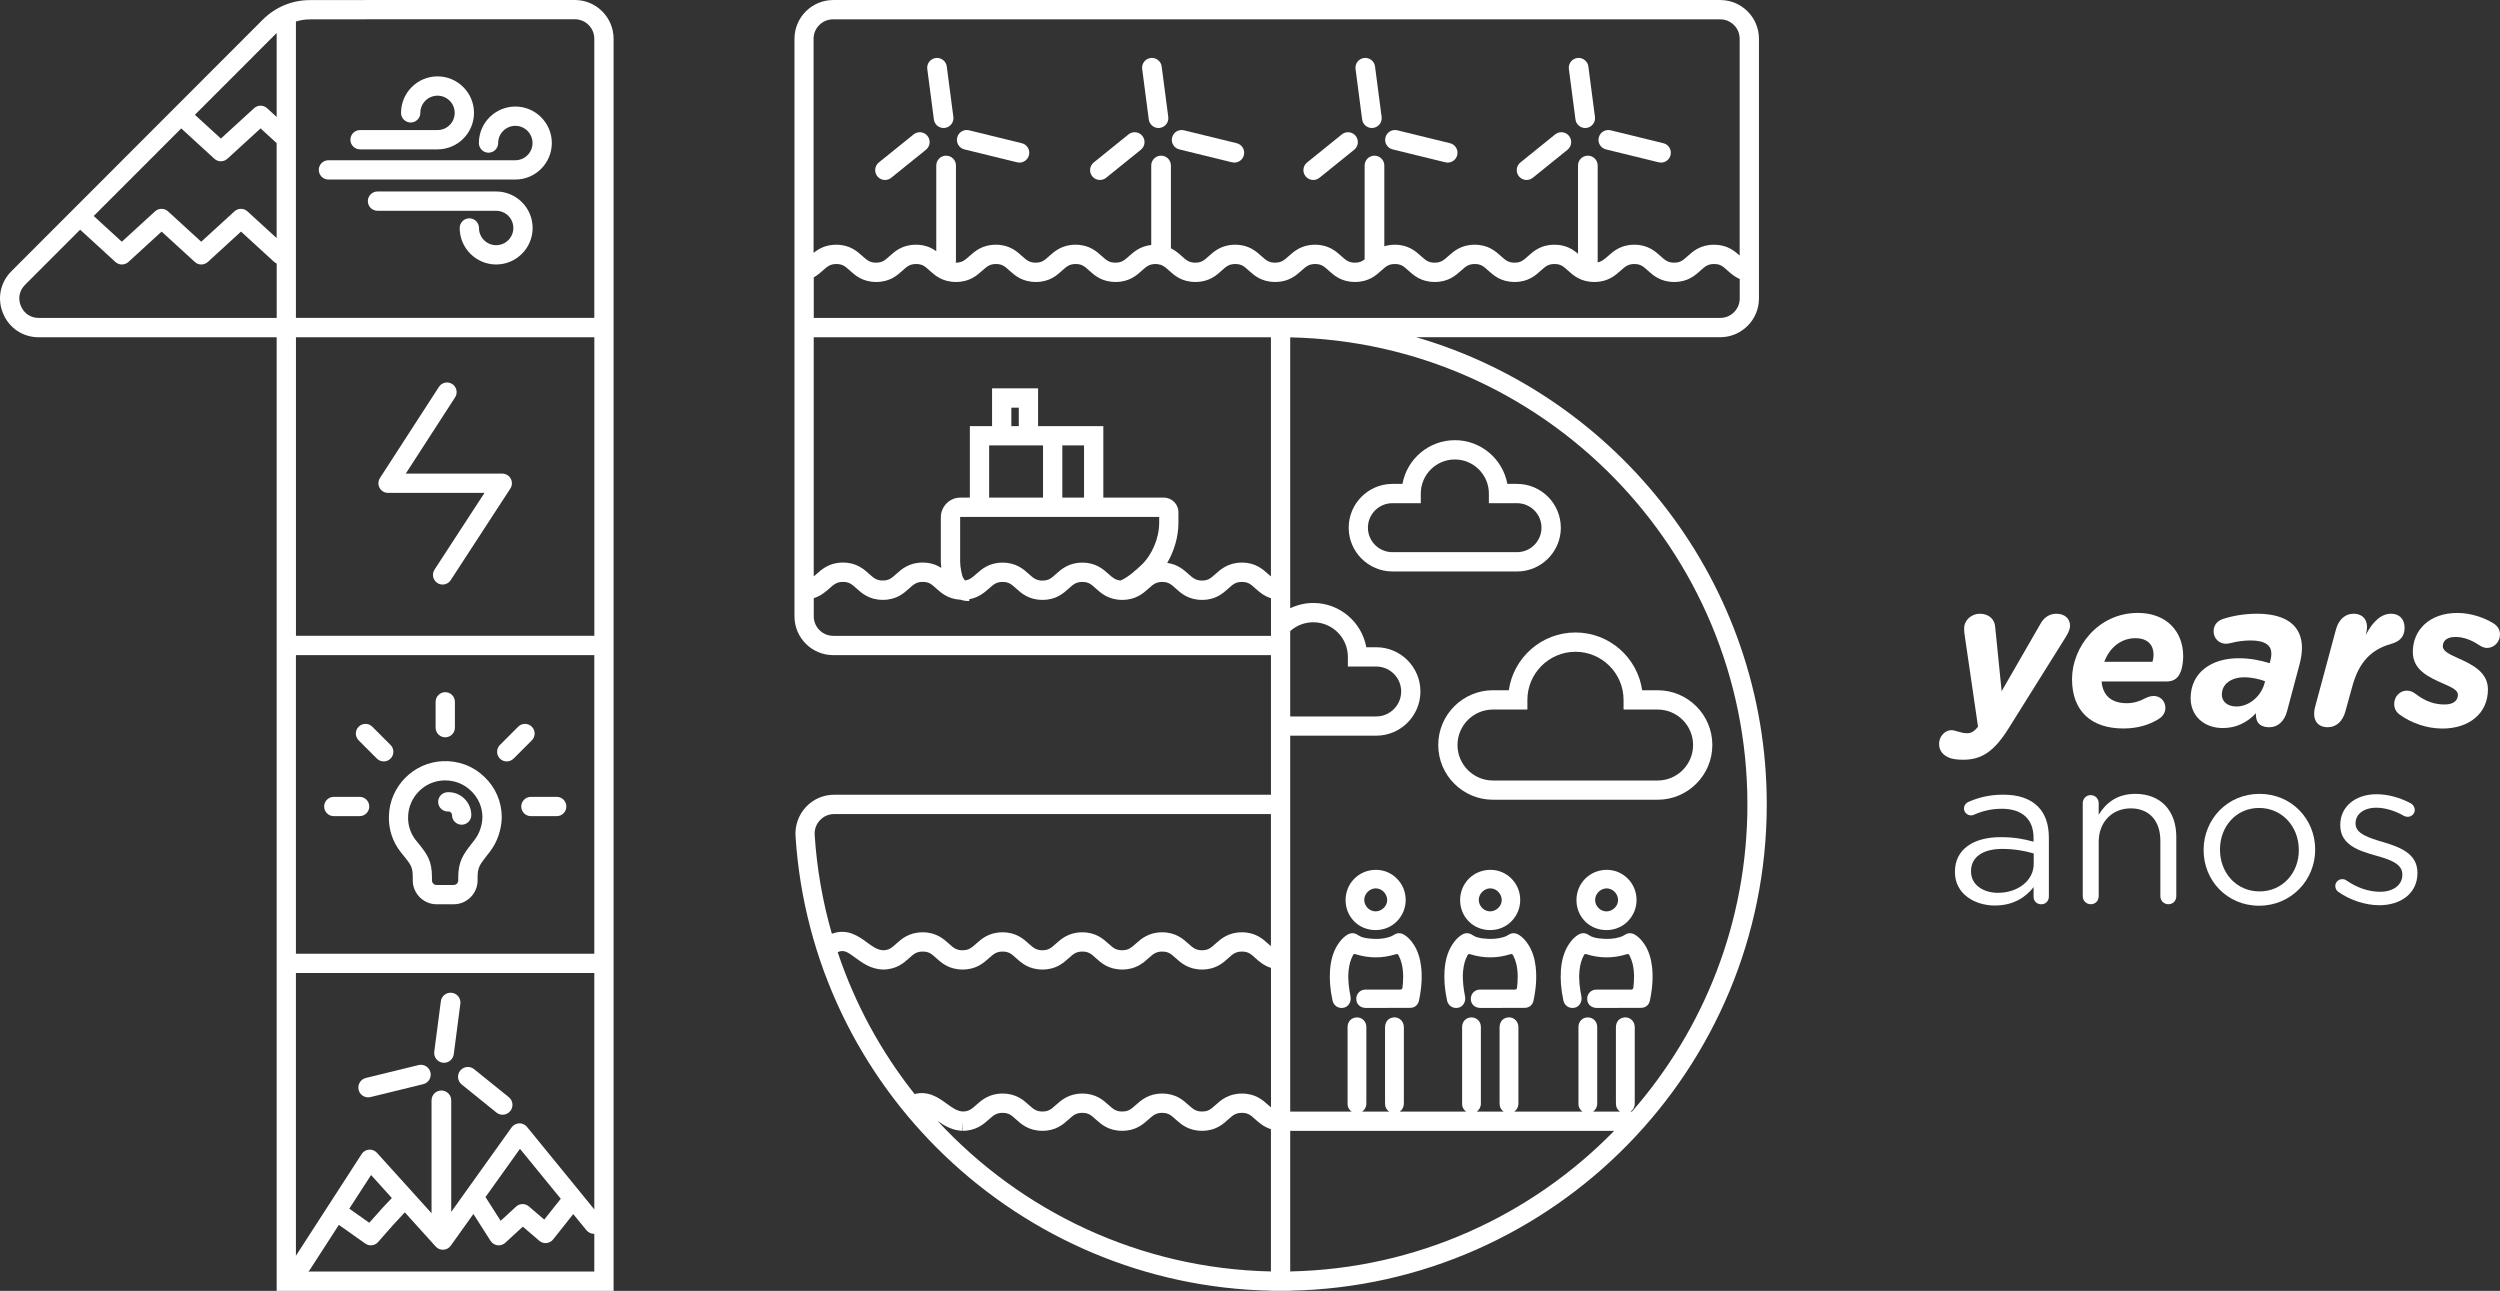 <?xml version="1.0" encoding="UTF-8"?>
<svg xmlns="http://www.w3.org/2000/svg" width="612" height="316" viewBox="0 0 612 316" fill="none">
  <rect x="0" y="0" width="612" height="316" fill="#333333" stroke="none"/>
  <g clip-path="url(#clip0_3154_25985)">
    <path d="M140.731 0H96.369L75.886 0.024C71.51 0.024 67.399 1.736 64.308 4.829L2.803 66.383C0.04 69.147 -0.746 73.1 0.747 76.716C2.24 80.324 5.597 82.565 9.499 82.565H67.728V316H150.206V9.481C150.206 4.258 145.958 0 140.731 0ZM75.894 4.741L96.377 4.716H140.731C143.349 4.716 145.485 6.854 145.485 9.473V77.809H72.441V5.263C73.541 4.925 74.706 4.741 75.894 4.741ZM44.379 31.448L52.48 38.864C52.93 39.274 53.5 39.483 54.07 39.483C54.64 39.483 55.21 39.274 55.66 38.864L63.786 31.432L67.72 35.032V58.284L60.574 51.744C59.675 50.916 58.294 50.916 57.386 51.744L49.261 59.176L41.135 51.744C40.236 50.916 38.855 50.916 37.947 51.744L29.821 59.176L22.94 52.877L44.355 31.448H44.379ZM67.648 8.163C67.648 8.163 67.704 8.115 67.728 8.091V28.636L65.384 26.491C64.484 25.663 63.103 25.663 62.196 26.491L54.07 33.923L47.711 28.106L67.64 8.163H67.648ZM5.107 74.9C4.344 73.06 4.73 71.124 6.135 69.718L19.616 56.227L28.248 64.126C29.147 64.953 30.528 64.953 31.435 64.126L39.561 56.693L47.687 64.126C48.586 64.953 49.967 64.953 50.874 64.126L59 56.693L67.118 64.126C67.303 64.294 67.511 64.423 67.736 64.519V77.833H9.499C7.508 77.833 5.87 76.732 5.107 74.9ZM75.477 311.276C75.621 311.147 75.749 310.994 75.862 310.826L82.952 299.85L89.424 304.422C89.833 304.711 90.315 304.856 90.781 304.856C91.447 304.856 92.105 304.575 92.571 304.036C94.827 301.417 97.477 298.468 99.099 296.781L106.671 305.161C107.152 305.691 107.843 305.981 108.558 305.932C109.272 305.892 109.931 305.531 110.34 304.952L115.888 297.183L120.096 303.771C120.473 304.358 121.091 304.751 121.782 304.84C121.886 304.856 121.983 304.856 122.087 304.856C122.673 304.856 123.243 304.639 123.685 304.237L127.989 300.284L132.019 303.747C132.509 304.165 133.136 304.366 133.778 304.301C134.412 304.237 134.998 303.924 135.4 303.418L140.33 297.207L143.582 301.184C144.064 301.778 144.778 302.068 145.485 302.044V311.276H75.477ZM85.513 295.881L90.837 287.645L95.927 293.278C94.779 294.435 93.053 296.291 90.395 299.336L85.513 295.881ZM118.843 293.045L127.29 281.233L137.279 293.462L133.232 298.556L129.466 295.327C128.559 294.547 127.218 294.571 126.335 295.383L122.561 298.854C121.26 296.813 119.494 294.057 118.851 293.045H118.843ZM145.485 296.058L142.12 291.936C142.12 291.936 142.12 291.936 142.12 291.928L129 275.858C128.535 275.288 127.836 274.974 127.097 274.99C126.367 275.015 125.684 275.376 125.251 275.979L110.461 296.668V269.366C110.461 268.032 109.385 266.956 108.052 266.956C106.719 266.956 105.643 268.032 105.643 269.366V296.998L92.274 282.206C91.784 281.659 91.062 281.378 90.331 281.434C89.6 281.491 88.934 281.892 88.54 282.503L72.441 307.403V238.183H145.485V296.05V296.058ZM145.485 233.467H72.441V160.374H145.485V233.467ZM72.449 155.65V82.557H145.493V155.65H72.449Z" fill="white"></path>
    <path d="M346.645 82.549H421.117C426.336 82.549 430.592 78.299 430.592 73.068V9.489C430.592 4.266 426.345 0.008 421.117 0.008H203.963C198.743 0.008 194.488 4.258 194.488 9.489V150.893C194.488 156.116 198.735 160.374 203.963 160.374H311.131V194.554H204.195C201.554 194.554 199.105 195.615 197.298 197.543C195.508 199.456 194.576 202.059 194.745 204.686C198.711 266.313 249.618 314.755 311.139 315.96V315.992H315.86V315.96C380.392 314.698 432.503 261.781 432.503 196.908C432.503 142.762 396.194 96.94 346.661 82.541L346.645 82.549ZM236.193 142.087C236.144 142.047 236.104 141.999 236.08 141.967L236.056 141.838L235.815 141.517C235.47 140.986 235.044 138.793 235.044 137.548V126.62C235.044 126.58 235.076 126.54 235.117 126.54H283.767V128.026C283.759 131.779 281.992 135.924 279.359 138.367C278.371 139.291 276.139 141.38 274.316 142.103C273.039 142.007 272.389 141.428 271.385 140.528C270.077 139.347 268.278 137.732 264.954 137.732C261.63 137.732 259.791 139.355 258.474 140.544C257.374 141.533 256.716 142.127 255.198 142.127C253.681 142.127 252.982 141.525 251.874 140.528C250.565 139.347 248.767 137.732 245.434 137.732C242.102 137.732 240.296 139.347 238.971 140.528C237.999 141.396 237.357 141.959 236.201 142.095L236.193 142.087ZM249.401 104.324H247.578V99.792H249.401V104.324ZM255.335 109.04V121.815H242.142V109.04H255.335ZM265.371 121.815H260.056V109.04H265.371V121.815ZM284.907 121.815H270.093V104.324H254.122V95.068H242.857V104.324H237.421V121.815H235.101C232.475 121.815 230.323 123.969 230.315 126.604V137.556C230.315 137.829 230.347 138.359 230.411 139.018C229.295 138.303 227.858 137.716 225.867 137.716C222.51 137.716 220.704 139.339 219.387 140.528C218.287 141.517 217.629 142.111 216.111 142.111C214.593 142.111 213.895 141.509 212.787 140.512C211.478 139.331 209.68 137.716 206.355 137.716C203.031 137.716 201.217 139.331 199.892 140.512C199.643 140.729 199.418 140.93 199.201 141.107V82.557H311.123V141.115C310.906 140.938 310.689 140.737 310.44 140.52C309.132 139.339 307.333 137.724 304.009 137.724C300.685 137.724 298.846 139.347 297.529 140.536C296.429 141.525 295.771 142.119 294.253 142.119C292.736 142.119 292.037 141.517 290.929 140.52C289.789 139.5 288.287 138.15 285.734 137.805C287.452 134.864 288.472 131.377 288.48 128.026V125.383C288.48 123.422 286.874 121.815 284.907 121.815ZM421.117 77.825H199.209V67.91C200.108 67.388 200.815 66.769 201.417 66.231C202.541 65.234 203.216 64.632 204.749 64.632C206.283 64.632 206.933 65.226 208.025 66.215C209.342 67.404 211.149 69.027 214.505 69.027C217.861 69.027 219.628 67.412 220.945 66.231C222.053 65.234 222.719 64.632 224.269 64.632C225.819 64.632 226.453 65.226 227.545 66.215C228.862 67.404 230.668 69.027 234.025 69.027C237.381 69.027 239.163 67.412 240.488 66.231C241.612 65.234 242.287 64.632 243.82 64.632C245.354 64.632 246.004 65.226 247.096 66.215C248.413 67.404 250.22 69.027 253.576 69.027C256.932 69.027 258.699 67.412 260.008 66.231C261.116 65.234 261.782 64.632 263.332 64.632C264.882 64.632 265.516 65.226 266.608 66.215C267.925 67.404 269.731 69.027 273.088 69.027C276.444 69.027 278.226 67.412 279.551 66.231C280.675 65.234 281.35 64.632 282.883 64.632C283.084 64.632 283.269 64.64 283.446 64.664C283.638 64.736 283.847 64.776 284.056 64.793C284.835 65.034 285.397 65.524 286.159 66.215C287.476 67.404 289.283 69.027 292.639 69.027C295.995 69.027 297.762 67.412 299.079 66.231C300.187 65.234 300.853 64.632 302.403 64.632C303.953 64.632 304.587 65.226 305.679 66.215C306.996 67.404 308.802 69.027 312.159 69.027C315.515 69.027 317.297 67.412 318.622 66.231C319.746 65.234 320.421 64.632 321.954 64.632C323.488 64.632 324.138 65.226 325.23 66.215C326.547 67.404 328.354 69.027 331.71 69.027C335.066 69.027 336.833 67.412 338.15 66.231C339.258 65.234 339.924 64.632 341.474 64.632C343.024 64.632 343.658 65.226 344.75 66.215C346.067 67.404 347.873 69.027 351.23 69.027C354.586 69.027 356.368 67.412 357.693 66.231C358.817 65.234 359.492 64.632 361.025 64.632C362.559 64.632 363.209 65.226 364.301 66.215C365.618 67.404 367.425 69.027 370.781 69.027C374.137 69.027 375.904 67.412 377.213 66.231C378.321 65.234 378.987 64.632 380.537 64.632C382.087 64.632 382.721 65.226 383.813 66.215C385.13 67.404 386.936 69.027 390.293 69.027C393.649 69.027 395.431 67.412 396.756 66.231C397.88 65.234 398.555 64.632 400.088 64.632C401.622 64.632 402.272 65.226 403.364 66.215C404.681 67.404 406.488 69.027 409.844 69.027C413.2 69.027 414.967 67.412 416.284 66.231C417.392 65.234 418.058 64.632 419.608 64.632C421.158 64.632 421.792 65.226 422.884 66.215C423.647 66.906 424.586 67.733 425.887 68.312V73.068C425.887 75.688 423.751 77.825 421.133 77.825H421.117ZM203.963 4.733H421.117C423.735 4.733 425.871 6.87 425.871 9.489V62.567C424.57 61.402 422.796 59.907 419.592 59.907C416.236 59.907 414.429 61.53 413.112 62.719C412.012 63.708 411.354 64.302 409.836 64.302C408.319 64.302 407.62 63.7 406.512 62.703C405.203 61.522 403.405 59.907 400.08 59.907C396.756 59.907 394.942 61.522 393.617 62.703C392.709 63.507 392.091 64.053 391.071 64.23C391.096 64.094 391.112 63.949 391.112 63.804V40.519C391.112 39.186 390.036 38.109 388.703 38.109C387.37 38.109 386.294 39.186 386.294 40.519V62.125C385.041 61.056 383.331 59.907 380.521 59.907C377.165 59.907 375.358 61.53 374.041 62.719C372.941 63.708 372.283 64.302 370.765 64.302C369.248 64.302 368.549 63.7 367.441 62.703C366.132 61.522 364.334 59.907 361.001 59.907C357.669 59.907 355.863 61.522 354.538 62.703C353.414 63.7 352.739 64.302 351.206 64.302C349.672 64.302 348.989 63.7 347.881 62.703C346.573 61.522 344.774 59.907 341.45 59.907C340.462 59.907 339.627 60.06 338.88 60.285V40.519C338.88 39.186 337.804 38.109 336.472 38.109C335.139 38.109 334.063 39.186 334.063 40.519V63.491C333.396 64.005 332.754 64.302 331.694 64.302C330.144 64.302 329.478 63.7 328.37 62.703C327.061 61.522 325.263 59.907 321.93 59.907C318.598 59.907 316.792 61.522 315.467 62.703C314.343 63.7 313.668 64.302 312.135 64.302C310.601 64.302 309.918 63.7 308.81 62.703C307.502 61.522 305.703 59.907 302.371 59.907C299.039 59.907 297.208 61.53 295.891 62.719C294.791 63.708 294.133 64.302 292.615 64.302C291.098 64.302 290.399 63.7 289.291 62.703C288.6 62.077 287.757 61.338 286.641 60.775V40.519C286.641 39.186 285.565 38.109 284.232 38.109C282.9 38.109 281.824 39.186 281.824 40.519V59.972C279.142 60.261 277.568 61.651 276.388 62.703C275.264 63.7 274.589 64.302 273.055 64.302C271.522 64.302 270.839 63.7 269.731 62.703C268.423 61.522 266.624 59.907 263.292 59.907C259.96 59.907 258.129 61.53 256.812 62.719C255.712 63.708 255.054 64.302 253.536 64.302C252.018 64.302 251.32 63.7 250.212 62.703C248.903 61.522 247.105 59.907 243.772 59.907C240.44 59.907 238.633 61.522 237.309 62.703C236.185 63.7 235.51 64.302 233.976 64.302C233.976 64.302 233.968 64.302 233.96 64.302C233.993 64.142 234.017 63.973 234.017 63.804V40.519C234.017 39.186 232.941 38.109 231.608 38.109C230.275 38.109 229.199 39.186 229.199 40.519V61.498C228.027 60.655 226.485 59.907 224.221 59.907C220.864 59.907 219.058 61.53 217.741 62.719C216.641 63.708 215.983 64.302 214.465 64.302C212.947 64.302 212.249 63.7 211.141 62.703C209.832 61.522 208.033 59.907 204.701 59.907C202.084 59.907 200.406 60.912 199.161 61.908V9.489C199.161 6.87 201.297 4.733 203.914 4.733H203.963ZM203.963 155.65C201.345 155.65 199.209 153.513 199.209 150.893V146.434C200.944 145.88 202.116 144.859 203.039 144.048C204.163 143.051 204.838 142.449 206.371 142.449C207.905 142.449 208.555 143.043 209.647 144.032C210.964 145.221 212.771 146.844 216.127 146.844C219.483 146.844 221.25 145.229 222.567 144.048C223.675 143.051 224.341 142.449 225.891 142.449C227.441 142.449 228.075 143.043 229.167 144.032C230.411 145.156 232.106 146.651 235.125 146.812C235.719 147.012 236.393 147.133 237.148 147.133C237.188 147.133 237.228 147.133 237.277 147.133V146.691C239.589 146.273 241.026 145.02 242.11 144.056C243.234 143.059 243.909 142.457 245.442 142.457C246.976 142.457 247.626 143.051 248.718 144.04C250.035 145.229 251.842 146.852 255.198 146.852C258.554 146.852 260.321 145.237 261.638 144.056C262.746 143.059 263.412 142.457 264.962 142.457C266.512 142.457 267.146 143.051 268.238 144.04C269.555 145.229 271.361 146.852 274.718 146.852C278.074 146.852 279.856 145.237 281.181 144.056C282.305 143.059 282.98 142.457 284.513 142.457C286.047 142.457 286.697 143.051 287.789 144.04C289.106 145.229 290.913 146.852 294.269 146.852C297.625 146.852 299.392 145.237 300.701 144.056C301.809 143.059 302.475 142.457 304.025 142.457C305.575 142.457 306.209 143.051 307.301 144.04C308.216 144.867 309.388 145.896 311.139 146.45V155.666H203.971L203.963 155.65ZM315.844 154.501C317.402 153.095 319.377 152.331 321.489 152.331C326.162 152.331 329.96 156.132 329.96 160.808V163.17H336.905C340.27 163.17 343.008 165.91 343.008 169.277C343.008 172.643 340.27 175.383 336.905 175.383H315.844V154.509V154.501ZM235.695 272.098C234.29 272.018 233.077 271.142 231.688 270.129C229.833 268.788 227.256 266.924 223.892 267.823C215.742 257.547 209.31 245.824 205.063 233.089C206.572 232.39 207.504 233.073 209.407 234.471C211.085 235.7 213.164 237.227 216.031 237.34H216.127C219.459 237.34 221.25 235.725 222.567 234.543C223.675 233.547 224.341 232.944 225.891 232.944C227.441 232.944 228.075 233.539 229.167 234.527C230.484 235.716 232.29 237.34 235.647 237.34C239.003 237.34 240.785 235.725 242.11 234.543C243.234 233.547 243.909 232.944 245.442 232.944C246.976 232.944 247.626 233.539 248.718 234.527C250.035 235.716 251.842 237.34 255.198 237.34C258.554 237.34 260.321 235.725 261.638 234.543C262.746 233.547 263.412 232.944 264.962 232.944C266.512 232.944 267.146 233.539 268.238 234.527C269.555 235.716 271.361 237.34 274.718 237.34C278.074 237.34 279.856 235.725 281.181 234.543C282.305 233.547 282.98 232.944 284.513 232.944C286.047 232.944 286.697 233.539 287.789 234.527C289.106 235.716 290.913 237.34 294.269 237.34C297.625 237.34 299.392 235.725 300.701 234.543C301.809 233.547 302.475 232.944 304.025 232.944C305.575 232.944 306.209 233.539 307.301 234.527C308.216 235.355 309.388 236.383 311.139 236.938V271.094C310.922 270.917 310.705 270.716 310.456 270.499C309.148 269.318 307.349 267.703 304.025 267.703C300.701 267.703 298.862 269.326 297.545 270.515C296.445 271.503 295.787 272.098 294.269 272.098C292.752 272.098 292.053 271.495 290.945 270.499C289.636 269.318 287.838 267.703 284.505 267.703C281.173 267.703 279.367 269.318 278.042 270.499C276.918 271.495 276.243 272.098 274.71 272.098C273.176 272.098 272.493 271.495 271.385 270.499C270.077 269.318 268.278 267.703 264.954 267.703C261.63 267.703 259.791 269.326 258.474 270.515C257.374 271.503 256.716 272.098 255.198 272.098C253.681 272.098 252.982 271.495 251.874 270.499C250.565 269.318 248.767 267.703 245.434 267.703C242.102 267.703 240.296 269.318 238.971 270.499C237.863 271.487 237.188 272.082 235.703 272.098H235.695ZM200.735 200.781C201.642 199.817 202.863 199.287 204.187 199.287H311.123V231.619C310.906 231.442 310.689 231.241 310.44 231.024C309.132 229.843 307.333 228.228 304.009 228.228C300.685 228.228 298.846 229.851 297.529 231.04C296.429 232.029 295.771 232.623 294.253 232.623C292.736 232.623 292.037 232.02 290.929 231.024C289.62 229.843 287.822 228.228 284.489 228.228C281.157 228.228 279.351 229.843 278.026 231.024C276.902 232.02 276.227 232.623 274.693 232.623C273.16 232.623 272.477 232.02 271.369 231.024C270.061 229.843 268.262 228.228 264.938 228.228C261.614 228.228 259.775 229.851 258.458 231.04C257.358 232.029 256.7 232.623 255.182 232.623C253.665 232.623 252.966 232.02 251.858 231.024C250.549 229.843 248.751 228.228 245.418 228.228C242.086 228.228 240.28 229.843 238.955 231.024C237.831 232.02 237.156 232.623 235.622 232.623C234.089 232.623 233.406 232.02 232.298 231.024C230.99 229.843 229.191 228.228 225.859 228.228C222.527 228.228 220.696 229.851 219.379 231.04C218.295 232.02 217.637 232.615 216.151 232.623C214.746 232.551 213.55 231.675 212.177 230.663C210.209 229.216 207.399 227.176 203.641 228.59C201.409 220.836 199.972 212.745 199.434 204.397C199.346 203.047 199.803 201.77 200.727 200.789L200.735 200.781ZM229.504 274.38C231.078 275.505 233.013 276.71 235.526 276.822L235.63 274.46V276.822C238.955 276.822 240.769 275.207 242.094 274.026C243.218 273.03 243.893 272.427 245.426 272.427C246.96 272.427 247.61 273.022 248.702 274.01C250.019 275.199 251.826 276.822 255.182 276.822C258.538 276.822 260.305 275.207 261.622 274.026C262.73 273.03 263.396 272.427 264.946 272.427C266.495 272.427 267.13 273.022 268.222 274.01C269.539 275.199 271.345 276.822 274.702 276.822C278.058 276.822 279.84 275.207 281.165 274.026C282.289 273.03 282.964 272.427 284.497 272.427C286.031 272.427 286.681 273.022 287.773 274.01C289.09 275.199 290.897 276.822 294.253 276.822C297.609 276.822 299.376 275.207 300.685 274.026C301.793 273.03 302.459 272.427 304.009 272.427C305.558 272.427 306.193 273.022 307.285 274.01C308.2 274.838 309.372 275.866 311.123 276.421V311.251C279.037 310.593 249.971 296.556 229.496 274.38H229.504ZM315.844 311.251V276.839H395.142C374.892 297.552 346.87 310.617 315.844 311.251ZM399.51 272.114H399.165C399.799 271.696 400.185 270.973 400.185 270.057C400.185 265.228 400.185 260.399 400.185 255.57C400.185 254.188 400.193 252.798 400.185 251.416C400.169 249.777 398.691 248.677 397.158 249.159C396.17 249.464 395.576 250.34 395.576 251.545C395.576 254.622 395.576 257.7 395.576 260.777C395.576 263.589 395.576 266.401 395.576 269.214C395.576 269.655 395.568 270.097 395.608 270.539C395.664 271.174 396.05 271.753 396.58 272.114H389.987C390.598 271.696 390.999 270.981 390.999 270.178C390.999 263.919 390.999 257.659 390.999 251.408C390.999 250.075 389.996 249.062 388.703 249.062C387.386 249.062 386.414 250.051 386.406 251.392C386.406 254.51 386.406 257.635 386.406 260.753C386.406 263.87 386.406 266.996 386.406 270.113C386.406 270.346 386.406 270.579 386.471 270.812C386.631 271.375 386.96 271.817 387.402 272.114H370.685C371.319 271.696 371.705 270.973 371.705 270.057C371.705 265.228 371.705 260.399 371.705 255.57C371.705 254.188 371.713 252.798 371.705 251.416C371.688 249.777 370.211 248.677 368.677 249.159C367.69 249.464 367.096 250.34 367.096 251.545C367.096 254.622 367.096 257.7 367.096 260.777C367.096 263.589 367.096 266.401 367.096 269.214C367.096 269.655 367.088 270.097 367.128 270.539C367.184 271.174 367.569 271.753 368.099 272.114H361.507C362.117 271.696 362.519 270.981 362.519 270.178C362.519 263.919 362.519 257.659 362.519 251.408C362.519 250.075 361.515 249.062 360.223 249.062C358.906 249.062 357.934 250.051 357.926 251.392C357.926 254.51 357.926 257.635 357.926 260.753C357.926 263.87 357.926 266.996 357.926 270.113C357.926 270.346 357.926 270.579 357.99 270.812C358.151 271.375 358.48 271.817 358.922 272.114H342.646C343.281 271.696 343.666 270.973 343.666 270.057C343.666 265.228 343.666 260.399 343.666 255.57C343.666 254.188 343.674 252.798 343.666 251.416C343.65 249.777 342.172 248.677 340.639 249.159C339.651 249.464 339.057 250.34 339.057 251.545C339.057 254.622 339.057 257.7 339.057 260.777C339.057 263.589 339.057 266.401 339.057 269.214C339.057 269.655 339.049 270.097 339.089 270.539C339.145 271.174 339.531 271.753 340.061 272.114H333.469C334.079 271.696 334.48 270.981 334.48 270.178C334.48 263.919 334.48 257.659 334.48 251.408C334.48 250.075 333.477 249.062 332.184 249.062C330.867 249.062 329.896 250.051 329.887 251.392C329.887 254.51 329.887 257.635 329.887 260.753C329.887 263.87 329.887 266.996 329.887 270.113C329.887 270.346 329.887 270.579 329.952 270.812C330.112 271.375 330.442 271.817 330.883 272.114H315.844V180.092H336.905C342.871 180.092 347.721 175.239 347.721 169.269C347.721 163.299 342.871 158.446 336.905 158.446H334.472C333.356 152.291 327.96 147.607 321.489 147.607C319.522 147.607 317.594 148.065 315.844 148.901V82.59C377.775 83.851 427.766 134.655 427.766 196.925C427.766 225.689 417.095 252.003 399.502 272.122L399.51 272.114Z" fill="white"></path>
    <path d="M369.352 168.972H365.474C358.087 168.972 352.081 174.982 352.081 182.374C352.081 189.766 358.087 195.776 365.474 195.776H405.789C413.176 195.776 419.182 189.766 419.182 182.374C419.182 174.982 413.176 168.972 405.789 168.972H401.999C400.851 160.985 393.97 154.83 385.676 154.83C377.381 154.83 370.5 160.985 369.352 168.972ZM405.789 173.696C410.575 173.696 414.469 177.593 414.469 182.382C414.469 187.17 410.575 191.067 405.789 191.067H365.474C360.688 191.067 356.794 187.17 356.794 182.382C356.794 177.593 360.688 173.696 365.474 173.696H373.905V171.334C373.905 164.842 379.188 159.555 385.676 159.555C392.163 159.555 397.447 164.842 397.447 171.334V173.696H405.789Z" fill="white"></path>
    <path d="M382.086 129.175C382.086 123.262 377.277 118.457 371.375 118.457H368.999C367.882 112.375 362.551 107.755 356.16 107.755C349.768 107.755 344.429 112.375 343.321 118.457H340.872C334.962 118.457 330.16 123.27 330.16 129.175C330.16 135.081 334.97 139.894 340.872 139.894H371.383C377.293 139.894 382.094 135.081 382.094 129.175H382.086ZM340.856 123.181H347.809V120.819C347.809 116.215 351.551 112.479 356.143 112.479C360.736 112.479 364.478 116.223 364.478 120.819V123.181H371.367C374.675 123.181 377.357 125.873 377.357 129.175C377.357 132.478 374.667 135.169 371.367 135.169H340.856C337.547 135.169 334.866 132.478 334.866 129.175C334.866 125.873 337.555 123.181 340.856 123.181Z" fill="white"></path>
    <path d="M88.139 36.566H107.104C112.026 36.566 116.033 32.557 116.033 27.632C116.033 22.706 112.026 18.697 107.104 18.697C102.182 18.697 98.175 22.706 98.175 27.632C98.175 28.933 99.235 29.994 100.536 29.994C101.837 29.994 102.897 28.933 102.897 27.632C102.897 25.309 104.784 23.421 107.104 23.421C109.425 23.421 111.311 25.309 111.311 27.632C111.311 29.954 109.425 31.842 107.104 31.842H88.139C86.838 31.842 85.778 32.902 85.778 34.204C85.778 35.506 86.838 36.566 88.139 36.566Z" fill="white"></path>
    <path d="M80.398 43.95H126.158C131.08 43.95 135.086 39.941 135.086 35.016C135.086 30.09 131.08 26.081 126.158 26.081C121.236 26.081 117.229 30.09 117.229 35.016C117.229 36.317 118.289 37.378 119.59 37.378C120.89 37.378 121.95 36.317 121.95 35.016C121.95 32.694 123.837 30.805 126.158 30.805C128.478 30.805 130.365 32.694 130.365 35.016C130.365 37.338 128.478 39.226 126.158 39.226H80.398C79.097 39.226 78.038 40.286 78.038 41.588C78.038 42.89 79.097 43.95 80.398 43.95Z" fill="white"></path>
    <path d="M121.461 46.875H92.41C91.109 46.875 90.05 47.935 90.05 49.237C90.05 50.539 91.109 51.599 92.41 51.599H121.461C123.781 51.599 125.668 53.487 125.668 55.81C125.668 58.132 123.781 60.02 121.461 60.02C119.14 60.02 117.253 58.132 117.253 55.81C117.253 54.508 116.193 53.447 114.892 53.447C113.592 53.447 112.532 54.508 112.532 55.81C112.532 60.735 116.539 64.744 121.461 64.744C126.383 64.744 130.389 60.735 130.389 55.81C130.389 50.884 126.383 46.875 121.461 46.875Z" fill="white"></path>
    <path d="M122.946 115.934H99.332L111.408 97.269C112.114 96.176 111.801 94.714 110.709 94.007C109.617 93.3 108.156 93.613 107.449 94.706L93.012 117.019C92.547 117.742 92.507 118.674 92.924 119.429C93.334 120.192 94.136 120.658 94.996 120.658H118.602L106.373 139.444C105.659 140.536 105.972 141.999 107.064 142.714C107.465 142.971 107.907 143.099 108.349 143.099C109.119 143.099 109.874 142.722 110.332 142.023L124.937 119.59C125.411 118.867 125.443 117.935 125.034 117.179C124.624 116.416 123.821 115.942 122.962 115.942L122.946 115.934Z" fill="white"></path>
    <path d="M98.143 208.663L98.746 209.402C100.6 211.692 101.042 212.231 101.042 214.77V215.509C101.042 218.739 103.667 221.366 106.895 221.366H111.063C114.29 221.366 116.916 218.739 116.916 215.509V214.77C116.916 212.407 117.414 211.757 119.02 209.652L119.188 209.443C119.437 209.129 119.726 208.776 120.015 208.374C121.742 206.084 122.745 203.176 122.834 200.122C122.834 196.298 121.308 192.746 118.554 190.159C115.848 187.532 112.219 186.166 108.341 186.335C101.219 186.656 95.453 192.497 95.213 199.6C95.052 202.886 96.096 206.108 98.159 208.671L98.143 208.663ZM99.91 199.793C100.07 195.101 103.86 191.26 108.533 191.051C108.678 191.051 108.814 191.043 108.951 191.043C111.352 191.043 113.584 191.927 115.278 193.574C117.093 195.285 118.096 197.607 118.096 200.05C118.04 202.075 117.374 204.027 116.217 205.546C116.201 205.562 116.193 205.586 116.177 205.602C115.944 205.931 115.704 206.229 115.495 206.486L115.286 206.751C113.487 209.105 112.179 210.809 112.179 214.77V215.509C112.179 216.152 111.689 216.642 111.046 216.642H106.879C106.237 216.642 105.747 216.152 105.747 215.509V214.77C105.747 210.744 104.599 209.145 102.399 206.422L101.805 205.69C100.496 204.059 99.797 201.922 99.91 199.793Z" fill="white"></path>
    <path d="M109.762 198.652C109.995 198.636 110.195 198.716 110.38 198.893C110.557 199.062 110.653 199.295 110.653 199.528C110.653 200.829 111.713 201.89 113.014 201.89C114.314 201.89 115.374 200.829 115.374 199.528C115.374 198.009 114.748 196.539 113.648 195.486C112.516 194.394 111.046 193.847 109.481 193.936C108.18 194.016 107.184 195.133 107.265 196.434C107.345 197.736 108.453 198.724 109.762 198.652Z" fill="white"></path>
    <path d="M92.266 185.708C92.723 186.166 93.334 186.399 93.936 186.399C94.538 186.399 95.14 186.166 95.606 185.708C96.529 184.784 96.529 183.289 95.606 182.365L91.141 177.898C90.218 176.974 88.725 176.974 87.801 177.898C86.878 178.822 86.878 180.317 87.801 181.241L92.266 185.708Z" fill="white"></path>
    <path d="M81.715 199.793H88.034C89.335 199.793 90.395 198.732 90.395 197.431C90.395 196.129 89.335 195.068 88.034 195.068H81.715C80.414 195.068 79.355 196.129 79.355 197.431C79.355 198.732 80.414 199.793 81.715 199.793Z" fill="white"></path>
    <path d="M108.999 180.493C110.3 180.493 111.36 179.433 111.36 178.131V171.808C111.36 170.506 110.3 169.446 108.999 169.446C107.698 169.446 106.638 170.506 106.638 171.808V178.131C106.638 179.433 107.698 180.493 108.999 180.493Z" fill="white"></path>
    <path d="M124.054 186.399C124.656 186.399 125.258 186.166 125.724 185.708L130.189 181.241C131.112 180.317 131.112 178.822 130.189 177.898C129.265 176.974 127.772 176.974 126.848 177.898L122.384 182.365C121.461 183.289 121.461 184.784 122.384 185.708C122.842 186.166 123.452 186.399 124.054 186.399Z" fill="white"></path>
    <path d="M127.603 197.431C127.603 198.732 128.663 199.793 129.964 199.793H136.283C137.584 199.793 138.643 198.732 138.643 197.431C138.643 196.129 137.584 195.068 136.283 195.068H129.964C128.663 195.068 127.603 196.129 127.603 197.431Z" fill="white"></path>
    <path d="M228.613 29.239C228.773 30.452 229.809 31.336 230.997 31.336C231.102 31.336 231.206 31.336 231.311 31.312C232.627 31.135 233.559 29.93 233.382 28.612L231.768 16.27C231.592 14.953 230.379 14.029 229.07 14.197C227.754 14.374 226.822 15.579 226.999 16.897L228.613 29.239Z" fill="white"></path>
    <path d="M216.657 44.055C217.187 44.055 217.725 43.878 218.167 43.524L226.678 36.655C227.714 35.819 227.874 34.3 227.039 33.264C226.204 32.227 224.686 32.067 223.651 32.902L215.139 39.772C214.104 40.608 213.943 42.126 214.778 43.163C215.252 43.749 215.95 44.063 216.657 44.063V44.055Z" fill="white"></path>
    <path d="M236.088 36.574L248.991 39.732C249.184 39.78 249.377 39.804 249.561 39.804C250.645 39.804 251.633 39.065 251.898 37.964C252.211 36.671 251.424 35.369 250.131 35.056L237.228 31.898C235.936 31.585 234.635 32.372 234.322 33.666C234.008 34.959 234.795 36.261 236.088 36.574Z" fill="white"></path>
    <path d="M281.221 29.239C281.382 30.452 282.418 31.336 283.606 31.336C283.71 31.336 283.815 31.336 283.919 31.312C285.236 31.135 286.167 29.93 285.991 28.612L284.377 16.27C284.208 14.953 282.988 14.029 281.679 14.197C280.362 14.374 279.431 15.579 279.607 16.897L281.221 29.239Z" fill="white"></path>
    <path d="M269.265 44.055C269.795 44.055 270.333 43.878 270.775 43.524L279.286 36.655C280.322 35.819 280.482 34.3 279.647 33.264C278.812 32.227 277.295 32.067 276.259 32.902L267.748 39.772C266.712 40.608 266.552 42.126 267.387 43.163C267.86 43.749 268.559 44.063 269.265 44.063V44.055Z" fill="white"></path>
    <path d="M288.697 36.574L301.6 39.732C301.793 39.78 301.985 39.804 302.17 39.804C303.254 39.804 304.241 39.065 304.506 37.964C304.82 36.671 304.033 35.369 302.74 35.056L289.837 31.898C288.544 31.585 287.243 32.372 286.93 33.666C286.617 34.959 287.404 36.261 288.697 36.574Z" fill="white"></path>
    <path d="M333.452 29.239C333.613 30.452 334.649 31.336 335.837 31.336C335.942 31.336 336.046 31.336 336.15 31.312C337.467 31.135 338.399 29.93 338.222 28.612L336.608 16.27C336.439 14.953 335.227 14.029 333.91 14.197C332.593 14.374 331.662 15.579 331.839 16.897L333.452 29.239Z" fill="white"></path>
    <path d="M321.489 44.055C322.019 44.055 322.557 43.878 322.998 43.524L331.509 36.655C332.545 35.819 332.706 34.3 331.871 33.264C331.036 32.227 329.518 32.067 328.482 32.902L319.971 39.772C318.935 40.608 318.775 42.126 319.61 43.163C320.084 43.749 320.782 44.063 321.489 44.063V44.055Z" fill="white"></path>
    <path d="M340.92 36.574L353.823 39.732C354.016 39.78 354.208 39.804 354.393 39.804C355.477 39.804 356.465 39.065 356.73 37.964C357.043 36.671 356.256 35.369 354.963 35.056L342.06 31.898C340.767 31.585 339.467 32.372 339.153 33.666C338.84 34.959 339.627 36.261 340.92 36.574Z" fill="white"></path>
    <path d="M385.676 29.239C385.836 30.452 386.872 31.336 388.06 31.336C388.165 31.336 388.269 31.336 388.374 31.312C389.69 31.143 390.622 29.93 390.445 28.612L388.831 16.27C388.655 14.953 387.442 14.029 386.133 14.197C384.817 14.366 383.885 15.579 384.062 16.897L385.676 29.239Z" fill="white"></path>
    <path d="M373.712 44.055C374.242 44.055 374.78 43.878 375.221 43.524L383.733 36.655C384.768 35.819 384.929 34.3 384.094 33.264C383.259 32.227 381.741 32.067 380.705 32.902L372.194 39.772C371.159 40.608 370.998 42.126 371.833 43.163C372.307 43.749 373.005 44.063 373.712 44.063V44.055Z" fill="white"></path>
    <path d="M393.143 36.574L406.046 39.732C406.239 39.78 406.432 39.804 406.616 39.804C407.7 39.804 408.688 39.065 408.953 37.964C409.266 36.671 408.479 35.369 407.186 35.056L394.283 31.898C392.99 31.585 391.69 32.372 391.377 33.666C391.063 34.959 391.85 36.261 393.143 36.574Z" fill="white"></path>
    <path d="M503.427 150.242C501.652 150.242 500.335 151.207 499.524 152.677L490.002 169.205L488.428 153.537C488.323 151.512 486.758 150.242 484.678 150.242C482.598 150.242 480.824 151.817 480.824 153.842C480.824 154.348 480.872 155.112 480.976 155.666L484.22 177.874C483.305 179.087 482.494 179.497 481.587 179.497C480.679 179.497 480.069 179.296 479.306 179.095C478.752 178.943 478.238 178.742 477.733 178.742C476.159 178.742 474.689 180.212 474.689 182.084C474.689 183.956 475.854 184.921 477.018 185.427C478.03 185.885 479.347 185.981 480.663 185.981C485.071 185.981 488.163 183.956 491.656 178.38L505.739 155.875C506.397 154.806 506.751 153.898 506.751 153.239C506.751 151.367 505.386 150.25 503.411 150.25L503.427 150.242Z" fill="white"></path>
    <path d="M523.339 150.042C513.616 150.042 507.232 158.406 507.232 166.264C507.232 174.122 511.994 178.332 519.798 178.332C523.195 178.332 526.23 177.472 528.615 175.897C529.474 175.343 530.084 174.379 530.084 173.31C530.084 171.583 528.815 170.369 527.194 170.369C526.383 170.369 525.523 170.723 524.865 171.077C523.853 171.631 522.336 172.145 520.658 172.145C516.603 172.145 514.732 170.016 514.475 166.826H530.437C532.461 166.826 533.633 165.661 534.139 163.427C534.34 162.511 534.444 161.499 534.444 160.639C534.444 154.605 530.389 150.042 523.347 150.042H523.339ZM526.937 162.005H515.133C516.402 158.558 519.236 156.228 522.729 156.228C525.869 156.228 527.185 158.004 527.185 160.23C527.185 160.888 527.081 161.499 526.929 162.005H526.937Z" fill="white"></path>
    <path d="M552.269 174.58C552.165 176.098 552.575 178.027 555.561 178.027C557.585 178.027 559.207 176.605 559.865 174.122L562.908 162.712C563.262 161.346 563.519 160.029 563.519 158.607C563.519 153.288 559.817 150.242 552.526 150.242C549.539 150.242 546.753 150.7 544.216 151.512C542.899 151.914 541.887 152.982 541.887 154.501C541.887 156.277 543.204 157.594 544.931 157.594C545.284 157.594 545.742 157.49 546.199 157.393C547.516 157.04 549.339 156.783 550.912 156.783C554.71 156.783 556.027 158.1 556.027 159.973C556.027 160.784 555.875 161.395 555.722 161.997L555.618 162.351C553.337 161.644 550.904 161.138 547.966 161.138C541.382 161.138 536.267 164.633 536.267 170.924C536.267 175.182 539.454 178.228 544.168 178.228C547.355 178.228 550.093 176.91 552.277 174.58H552.269ZM549.427 165.806C551.298 165.806 553.177 166.264 554.494 166.77L554.293 167.477C553.434 170.418 550.647 172.949 547.452 172.949C545.276 172.949 543.903 171.735 543.903 170.056C543.903 167.421 546.231 165.798 549.427 165.798V165.806Z" fill="white"></path>
    <path d="M574.157 174.122L575.828 168.088C577.45 162.054 580.485 159.016 585.302 157.642C587.631 156.984 588.642 155.714 588.642 153.689C588.642 151.512 587.326 150.242 585.35 150.242C583.022 150.242 580.942 151.97 579.12 155.465L579.272 154.854C579.931 152.115 578.662 150.242 576.133 150.242C574.109 150.242 572.487 151.665 571.829 154.147L566.762 172.957C565.903 176.155 567.268 178.027 569.854 178.027C571.877 178.027 573.499 176.605 574.157 174.122Z" fill="white"></path>
    <path d="M601.008 155.923C602.983 155.923 604.854 156.582 606.781 157.851C607.487 158.309 608.098 158.615 608.804 158.615C610.579 158.615 611.992 157.144 611.992 155.32C611.992 154.003 611.285 153.087 610.217 152.484C608.09 151.215 604.902 150.05 601.554 150.05C594.817 150.05 590.658 154.155 590.658 159.579C590.658 163.942 594.303 165.709 598.559 167.541C600.43 168.353 601.698 169.06 601.698 170.072C601.698 171.591 600.486 172.459 598.454 172.459C596.126 172.459 593.797 171.8 591.212 169.775C590.754 169.421 590.048 169.068 589.188 169.068C587.462 169.068 586.097 170.538 586.097 172.314C586.097 173.431 586.555 174.291 587.462 174.949C590.2 176.926 593.95 178.348 597.9 178.348C604.388 178.348 609.045 174.7 609.045 168.763C609.045 164.504 605.143 162.632 601.594 161.057C599.314 160.045 597.997 159.282 597.997 158.221C597.997 156.799 599.113 155.939 600.984 155.939L601.008 155.923Z" fill="white"></path>
    <path d="M490.403 194.538C487.063 194.538 484.429 195.197 481.844 196.314C481.338 196.515 480.784 197.125 480.784 197.937C480.784 198.853 481.595 199.608 482.51 199.608C482.711 199.608 482.968 199.56 483.217 199.456C485.144 198.596 487.368 197.985 490.01 197.985C494.923 197.985 497.814 200.42 497.814 205.136V206.052C495.486 205.393 493.101 204.935 489.761 204.935C483.12 204.935 478.568 207.876 478.568 213.404V213.508C478.568 218.884 483.482 221.672 488.347 221.672C492.956 221.672 495.999 219.542 497.822 217.156V219.542C497.822 220.555 498.585 221.366 499.693 221.366C500.801 221.366 501.564 220.555 501.564 219.438V205.088C501.564 201.745 500.648 199.206 498.882 197.431C496.955 195.502 494.121 194.538 490.419 194.538H490.403ZM497.854 211.468C497.854 215.621 493.904 218.562 489.086 218.562C485.537 218.562 482.502 216.634 482.502 213.34V213.235C482.502 209.941 485.24 207.812 490.154 207.812C493.35 207.812 495.927 208.366 497.854 208.929V211.459V211.468Z" fill="white"></path>
    <path d="M522.729 194.337C518.217 194.337 515.487 196.619 513.76 199.455V196.619C513.76 195.502 512.901 194.643 511.785 194.643C510.669 194.643 509.858 195.559 509.858 196.619V219.382C509.858 220.499 510.717 221.358 511.833 221.358C512.949 221.358 513.76 220.499 513.76 219.382V206.1C513.76 201.183 517.101 197.889 521.613 197.889C526.126 197.889 528.856 200.934 528.856 205.795V219.382C528.856 220.499 529.715 221.358 530.831 221.358C531.947 221.358 532.758 220.499 532.758 219.382V204.831C532.758 198.596 529.056 194.337 522.729 194.337Z" fill="white"></path>
    <path d="M553.129 194.337C545.228 194.337 539.447 200.62 539.447 208.029V208.133C539.447 215.533 545.171 221.72 553.024 221.72C560.877 221.72 566.754 215.437 566.754 208.029V207.924C566.754 200.524 560.981 194.337 553.129 194.337ZM562.756 208.125C562.756 213.653 558.805 218.217 553.129 218.217C547.452 218.217 543.453 213.653 543.453 208.029V207.924C543.453 202.396 547.355 197.784 553.024 197.784C558.693 197.784 562.748 202.396 562.748 208.029V208.133L562.756 208.125Z" fill="white"></path>
    <path d="M583.375 206.148C579.882 205.088 576.639 204.124 576.639 201.633V201.528C576.639 199.351 578.614 197.728 581.705 197.728C583.937 197.728 586.314 198.491 588.546 199.753C588.747 199.857 589.052 199.954 589.405 199.954C590.369 199.954 591.132 199.19 591.132 198.282C591.132 197.519 590.674 196.965 590.168 196.659C587.639 195.293 584.596 194.426 581.809 194.426C576.639 194.426 572.897 197.415 572.897 201.93V202.035C572.897 206.847 577.458 208.27 581.561 209.435C585.005 210.399 588.097 211.411 588.097 214.047V214.151C588.097 216.682 585.816 218.305 582.677 218.305C579.842 218.305 577.056 217.341 574.366 215.517C574.109 215.316 573.756 215.212 573.403 215.212C572.439 215.212 571.676 215.975 571.676 216.883C571.676 217.542 572.03 218.048 572.383 218.305C575.217 220.33 579.023 221.599 582.468 221.599C587.687 221.599 591.79 218.707 591.79 213.741V213.637C591.79 208.92 587.43 207.354 583.383 206.132L583.375 206.148Z" fill="white"></path>
    <path d="M108.381 260.15C108.485 260.166 108.589 260.174 108.694 260.174C109.882 260.174 110.918 259.29 111.079 258.077L112.692 245.736C112.861 244.418 111.938 243.205 110.621 243.036C109.304 242.867 108.092 243.791 107.923 245.109L106.309 257.451C106.14 258.768 107.064 259.981 108.381 260.15Z" fill="white"></path>
    <path d="M113.022 265.485L121.533 272.355C121.974 272.717 122.512 272.885 123.042 272.885C123.749 272.885 124.439 272.58 124.921 271.985C125.756 270.949 125.596 269.43 124.56 268.595L116.049 261.725C115.013 260.889 113.495 261.05 112.66 262.087C111.825 263.123 111.986 264.642 113.022 265.477V265.485Z" fill="white"></path>
    <path d="M90.13 268.635C90.323 268.635 90.515 268.611 90.7 268.563L103.603 265.405C104.896 265.092 105.683 263.782 105.37 262.496C105.056 261.203 103.748 260.415 102.463 260.729L89.56 263.886C88.267 264.2 87.48 265.509 87.793 266.795C88.058 267.896 89.046 268.635 90.13 268.635Z" fill="white"></path>
    <path d="M346.107 231.273C345.448 230.229 344.718 229.457 343.867 228.903C342.943 228.308 342.036 228.3 341.177 228.887C340.864 229.096 340.502 229.264 339.996 229.417C338.519 229.859 336.945 229.964 335.034 229.731C334.143 229.626 333.212 229.449 332.425 228.903C331.983 228.598 331.541 228.445 331.092 228.445C330.642 228.445 330.201 228.59 329.743 228.879C329.133 229.264 328.579 229.779 328.049 230.446C326.595 232.286 325.792 234.6 325.592 237.508C325.431 239.814 325.624 242.233 326.194 244.9C326.467 246.194 327.647 246.965 328.932 246.7C330.096 246.459 330.851 245.23 330.61 243.968C330.249 242.104 329.912 239.903 330.128 237.685C330.281 236.134 330.626 234.913 331.22 233.828C331.373 233.547 331.533 233.491 331.847 233.587C335.099 234.616 338.415 234.624 341.691 233.595C342.036 233.483 342.204 233.555 342.373 233.868C342.718 234.527 342.983 235.242 343.16 235.99C343.642 238.046 343.513 240.111 343.345 241.67C343.296 242.112 343.144 242.257 342.71 242.257H342.694C339.852 242.241 336.969 242.241 334.263 242.249C333.645 242.249 333.067 242.49 332.65 242.916C332.232 243.349 331.999 243.928 332.015 244.563C332.039 245.856 332.995 246.732 334.392 246.748C335.628 246.756 336.889 246.748 338.11 246.748C338.615 246.748 339.121 246.748 339.627 246.748V246.732H339.691C340.245 246.732 340.807 246.732 341.361 246.732C342.654 246.732 343.987 246.74 345.296 246.716C346.332 246.692 347.151 246.001 347.367 244.94C348.018 241.855 348.186 239.115 347.881 236.552C347.632 234.495 347.054 232.768 346.115 231.273H346.107Z" fill="white"></path>
    <path d="M336.745 227.682H336.761C338.752 227.682 340.607 226.918 341.964 225.536C343.345 224.138 344.132 222.226 344.108 220.29C344.108 218.305 343.337 216.449 341.932 215.051C340.559 213.685 338.752 212.938 336.825 212.938H336.777C332.642 212.962 329.398 216.224 329.398 220.354C329.398 222.339 330.152 224.187 331.526 225.569C332.891 226.934 334.737 227.682 336.729 227.682H336.745ZM336.664 217.478C337.379 217.445 338.086 217.702 338.64 218.217C339.21 218.747 339.555 219.486 339.587 220.25C339.643 221.712 338.35 223.046 336.833 223.102C336.801 223.102 336.769 223.102 336.737 223.102C336.062 223.102 335.404 222.837 334.874 222.347C334.32 221.832 333.991 221.109 333.966 220.378C333.918 218.9 335.179 217.542 336.672 217.469L336.664 217.478Z" fill="white"></path>
    <path d="M374.145 231.273C373.487 230.229 372.756 229.457 371.905 228.903C370.982 228.308 370.075 228.3 369.215 228.887C368.902 229.096 368.541 229.264 368.035 229.417C366.582 229.859 364.96 229.955 363.073 229.731C362.182 229.626 361.25 229.449 360.463 228.903C360.022 228.598 359.58 228.445 359.131 228.445C358.681 228.445 358.239 228.59 357.782 228.879C357.171 229.264 356.617 229.779 356.087 230.446C354.634 232.286 353.831 234.6 353.63 237.508C353.47 239.814 353.663 242.233 354.233 244.9C354.506 246.194 355.686 246.965 356.971 246.7C358.135 246.459 358.89 245.23 358.649 243.968C358.287 242.104 357.95 239.903 358.167 237.685C358.32 236.134 358.665 234.913 359.259 233.828C359.412 233.547 359.572 233.491 359.885 233.587C363.137 234.616 366.453 234.624 369.729 233.595C370.075 233.483 370.243 233.555 370.412 233.868C370.757 234.527 371.022 235.242 371.199 235.99C371.68 238.046 371.552 240.103 371.383 241.67C371.335 242.112 371.183 242.257 370.749 242.257H370.733C367.891 242.241 365.008 242.241 362.302 242.249C361.684 242.249 361.106 242.49 360.688 242.916C360.271 243.349 360.038 243.928 360.054 244.563C360.078 245.856 361.033 246.732 362.431 246.748C363.667 246.756 364.928 246.748 366.148 246.748C366.654 246.748 367.16 246.748 367.666 246.748V246.732H367.73C368.284 246.732 368.846 246.732 369.4 246.732C370.693 246.732 372.026 246.74 373.334 246.716C374.37 246.692 375.189 246.001 375.406 244.94C376.056 241.855 376.225 239.115 375.92 236.552C375.671 234.495 375.093 232.768 374.154 231.273H374.145Z" fill="white"></path>
    <path d="M364.783 227.682H364.799C366.791 227.682 368.645 226.918 370.002 225.536C371.383 224.138 372.17 222.226 372.146 220.29C372.146 218.305 371.375 216.449 369.97 215.051C368.597 213.685 366.791 212.938 364.863 212.938H364.815C360.68 212.962 357.436 216.224 357.436 220.354C357.436 222.339 358.191 224.187 359.564 225.569C360.929 226.934 362.776 227.682 364.767 227.682H364.783ZM364.703 217.478C365.426 217.445 366.124 217.702 366.678 218.217C367.248 218.747 367.593 219.486 367.626 220.25C367.682 221.712 366.389 223.046 364.872 223.102C364.839 223.102 364.807 223.102 364.775 223.102C364.101 223.102 363.442 222.837 362.912 222.347C362.358 221.832 362.029 221.109 362.005 220.378C361.957 218.9 363.217 217.542 364.711 217.469L364.703 217.478Z" fill="white"></path>
    <path d="M402.626 231.273C401.967 230.229 401.237 229.457 400.385 228.903C399.462 228.308 398.555 228.3 397.696 228.887C397.382 229.096 397.021 229.264 396.515 229.417C395.062 229.859 393.44 229.955 391.553 229.731C390.662 229.626 389.73 229.449 388.944 228.903C388.502 228.598 388.06 228.445 387.611 228.445C387.161 228.445 386.719 228.59 386.262 228.879C385.652 229.264 385.098 229.779 384.568 230.446C383.114 232.286 382.311 234.6 382.111 237.508C381.95 239.814 382.143 242.233 382.713 244.9C382.986 246.194 384.166 246.965 385.451 246.7C386.615 246.459 387.37 245.23 387.129 243.968C386.752 242.008 386.438 239.895 386.647 237.685C386.8 236.134 387.145 234.913 387.739 233.828C387.892 233.547 388.044 233.491 388.365 233.587C391.625 234.616 394.934 234.624 398.21 233.595C398.555 233.483 398.723 233.555 398.892 233.868C399.237 234.527 399.502 235.242 399.679 235.99C400.161 238.046 400.032 240.111 399.864 241.67C399.815 242.112 399.663 242.257 399.229 242.257H399.213C396.371 242.241 393.488 242.241 390.782 242.249C390.164 242.249 389.586 242.49 389.176 242.916C388.759 243.349 388.526 243.928 388.542 244.563C388.566 245.856 389.522 246.732 390.919 246.748C392.155 246.756 393.416 246.748 394.636 246.748C395.142 246.748 395.648 246.748 396.154 246.748V246.732H396.218C396.772 246.732 397.334 246.732 397.888 246.732C399.181 246.732 400.514 246.74 401.823 246.716C402.859 246.692 403.678 246.001 403.894 244.94C404.545 241.855 404.713 239.115 404.408 236.552C404.159 234.495 403.581 232.768 402.642 231.273H402.626Z" fill="white"></path>
    <path d="M393.263 227.682H393.279C395.271 227.682 397.126 226.918 398.482 225.536C399.864 224.138 400.65 222.226 400.626 220.29C400.626 218.305 399.856 216.449 398.45 215.051C397.077 213.685 395.271 212.938 393.344 212.938H393.296C389.16 212.962 385.917 216.224 385.917 220.354C385.917 222.339 386.671 224.187 388.044 225.569C389.409 226.934 391.256 227.682 393.247 227.682H393.263ZM393.183 217.478C393.898 217.453 394.604 217.702 395.158 218.217C395.728 218.747 396.074 219.486 396.106 220.258C396.162 221.72 394.869 223.054 393.352 223.11C393.32 223.11 393.287 223.11 393.255 223.11C392.573 223.11 391.922 222.845 391.393 222.355C390.839 221.84 390.509 221.117 390.485 220.386C390.437 218.908 391.698 217.55 393.191 217.478H393.183Z" fill="white"></path>
  </g>
  <defs>
    <clipPath id="clip0_3154_25985">
      <rect width="612" height="316" fill="white"></rect>
    </clipPath>
  </defs>
</svg>

